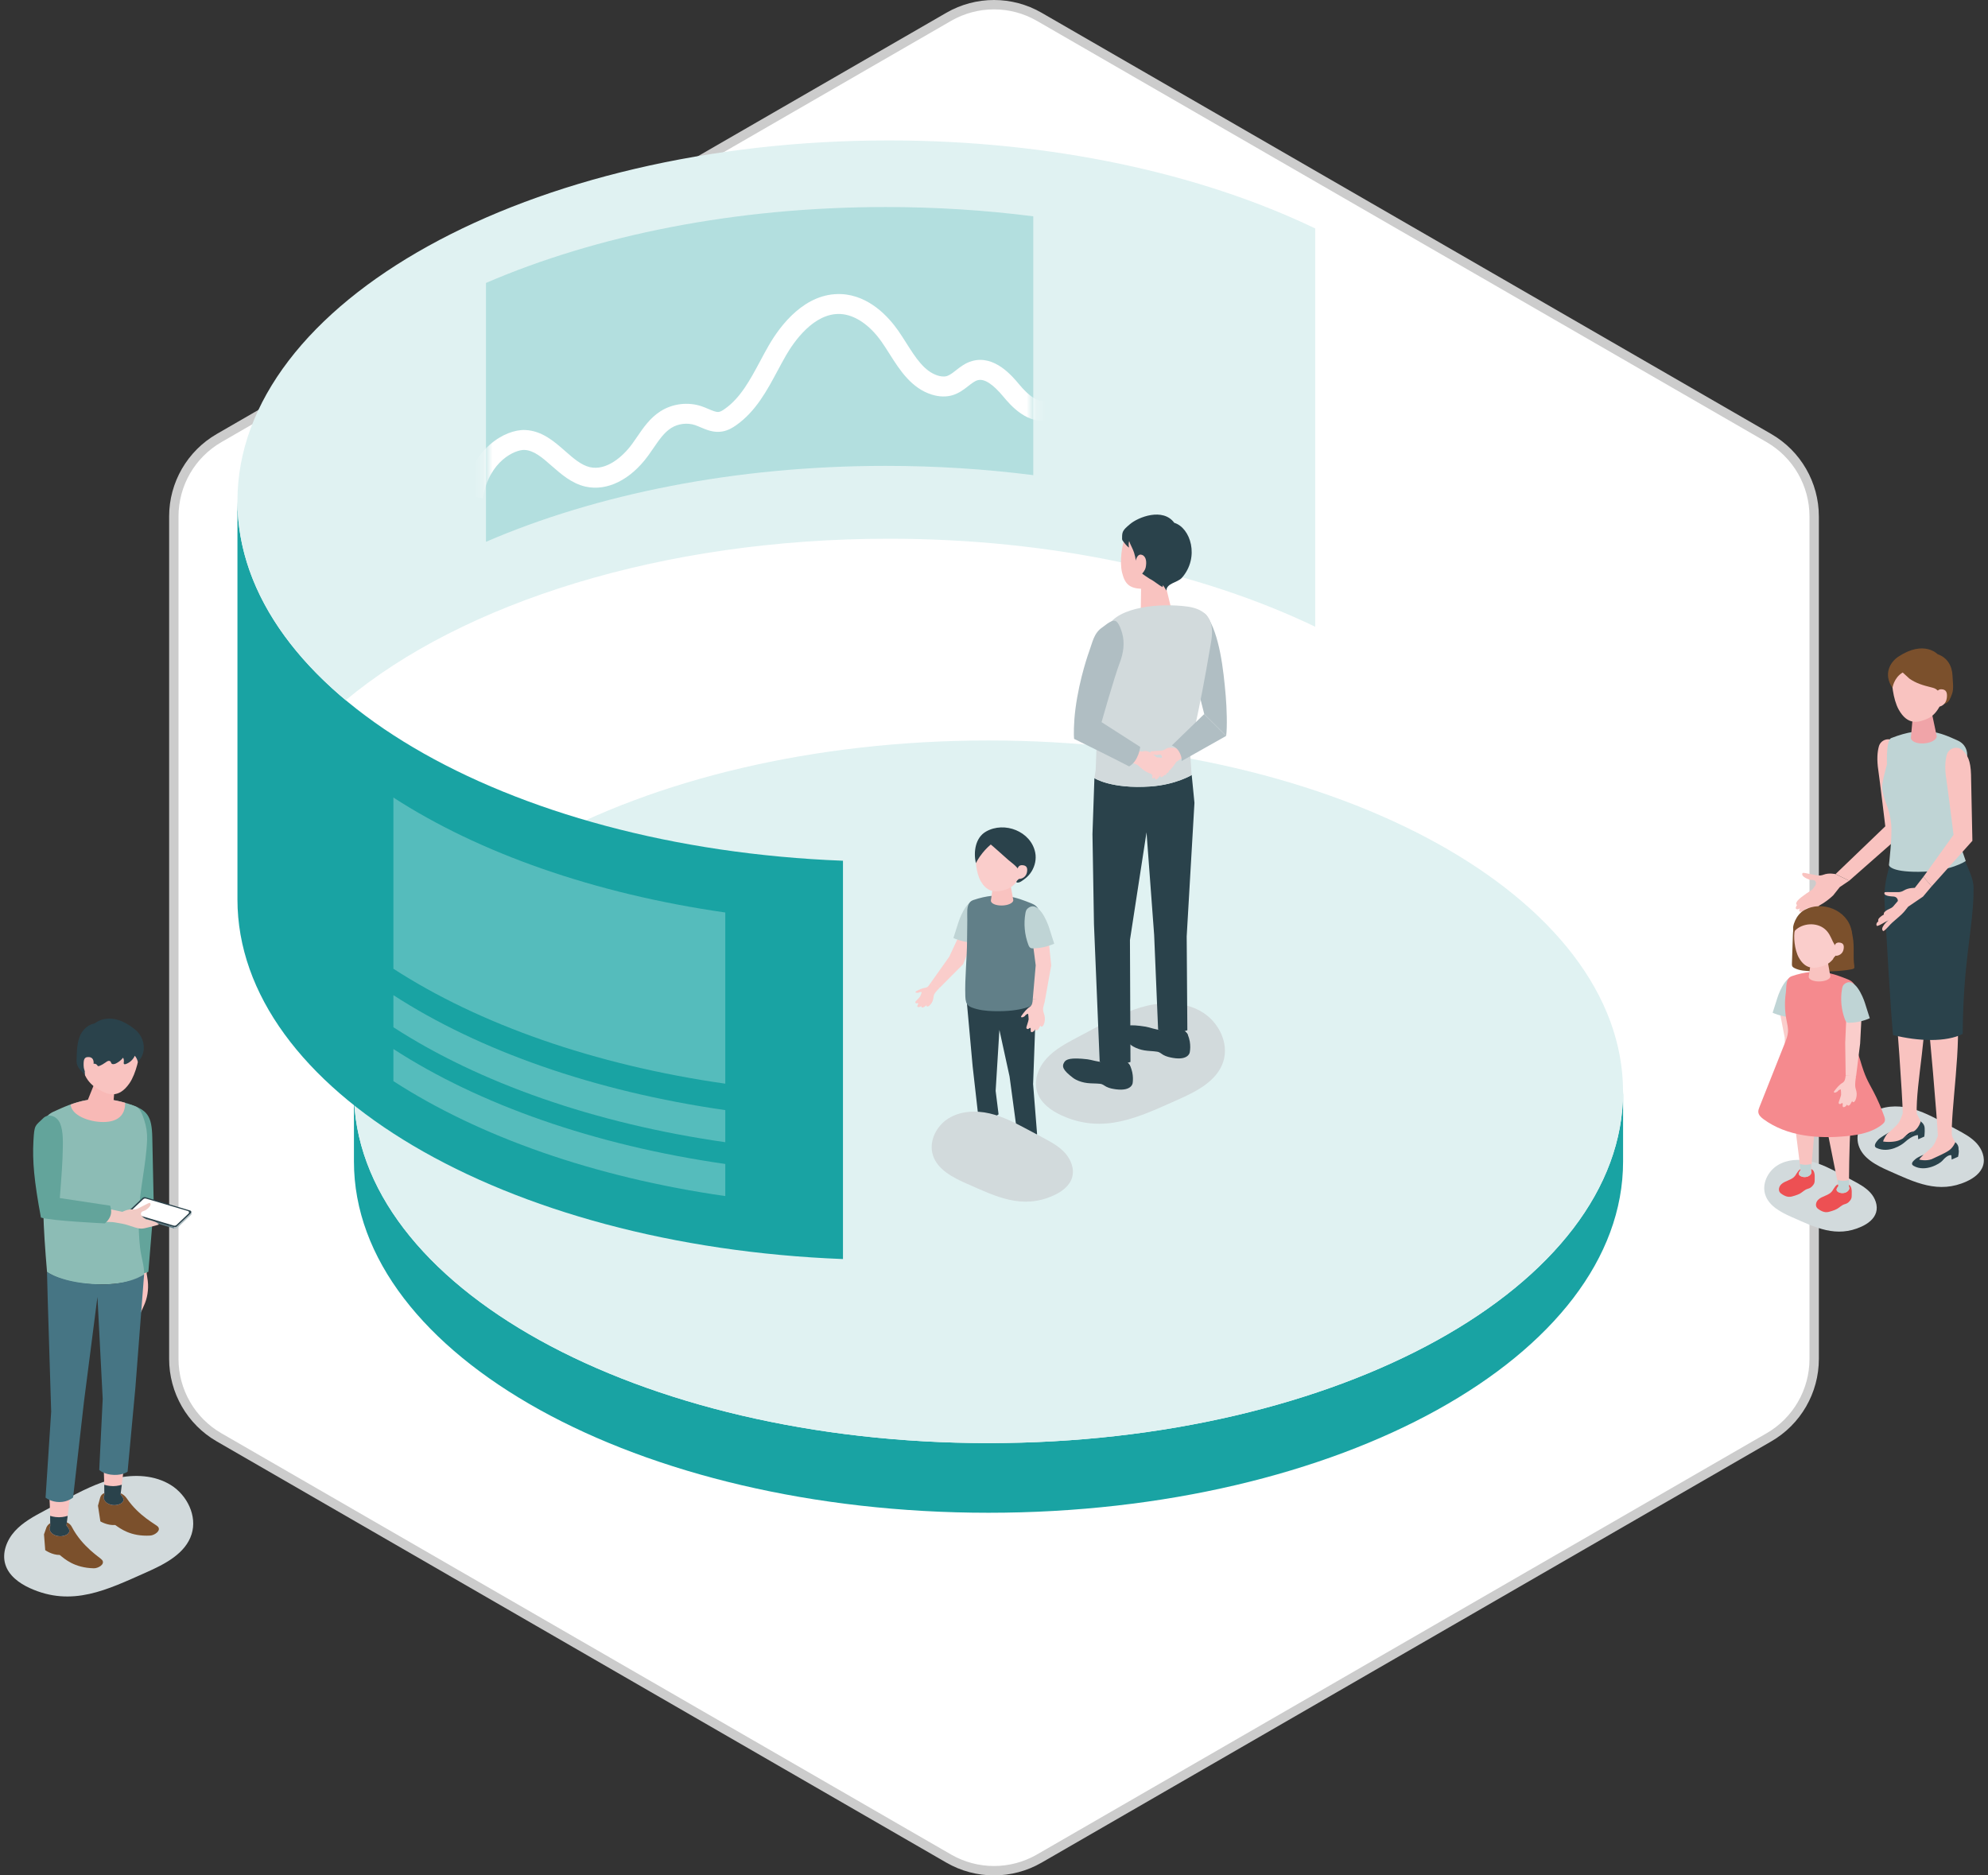 <svg width="212" height="200" viewBox="0 0 212 200" fill="none" xmlns="http://www.w3.org/2000/svg">
<rect x="0" y="0" width="212" height="200" fill="#333333" stroke="none"/>
<g style="mix-blend-mode:plus-darker">
<path d="M110.828 198.206C107.84 199.931 104.159 199.931 101.171 198.206L23.365 153.285C20.377 151.56 18.536 148.372 18.536 144.921L18.536 55.079C18.536 51.628 20.377 48.44 23.365 46.715L101.171 1.794C104.159 0.069 107.84 0.069 110.828 1.794L188.635 46.715C191.622 48.44 193.463 51.628 193.463 55.079V144.921C193.463 148.372 191.622 151.56 188.634 153.285L110.828 198.206Z" fill="white"/>
<path d="M110.828 198.206C107.84 199.931 104.159 199.931 101.171 198.206L23.365 153.285C20.377 151.56 18.536 148.372 18.536 144.921L18.536 55.079C18.536 51.628 20.377 48.44 23.365 46.715L101.171 1.794C104.159 0.069 107.84 0.069 110.828 1.794L188.635 46.715C191.622 48.44 193.463 51.628 193.463 55.079V144.921C193.463 148.372 191.622 151.56 188.634 153.285L110.828 198.206Z" stroke="#CCCCCC"/>
</g>
<g style="mix-blend-mode:multiply">
<path d="M15.559 167.701C17.565 166.813 19.781 165.694 20.435 163.603C21.042 161.664 19.955 159.462 18.236 158.382C16.514 157.302 14.323 157.199 12.341 157.658C10.363 158.116 8.541 159.082 6.748 160.037C6.08 160.392 5.409 160.751 4.741 161.106C3.609 161.71 2.451 162.335 1.584 163.286C0.721 164.238 0.192 165.598 0.565 166.827C0.927 168.027 2.042 168.844 3.182 169.363C7.685 171.419 11.446 169.526 15.559 167.701Z" fill="#D2DADC"/>
</g>
<path d="M4.926 162.966L4.692 163.63L4.823 165.317C4.823 165.317 5.548 165.836 6.371 165.828C6.886 166.244 7.916 167.203 10.004 167.249C10.456 167.26 11.233 166.833 10.896 166.372C10.7 166.105 8.786 165.001 7.646 162.81C7.483 162.497 7.156 162.302 6.805 162.291C6.421 162.281 6.066 162.291 5.782 162.313C5.391 162.337 5.054 162.593 4.922 162.962L4.926 162.966Z" fill="#7B502C"/>
<path d="M5.242 159.291C5.356 160.668 5.356 162.689 5.356 162.689C5.356 162.689 5.512 162.902 6.204 162.92C6.911 162.938 7.085 162.707 7.085 162.707L7.664 158.016C7.664 158.016 5.888 158.925 5.242 159.291Z" fill="#F9C3C0"/>
<path d="M5.356 162.687C5.356 162.747 5.356 162.786 5.324 162.854C5.192 163.148 5.444 163.475 5.675 163.628C6.091 163.898 6.691 163.908 7.114 163.663C7.167 163.635 7.217 163.603 7.259 163.56C7.579 163.241 7.277 162.932 7.085 162.676C7.067 162.655 7.039 162.623 7.014 162.612C6.982 162.598 6.947 162.598 6.915 162.602C6.492 162.634 6.07 162.666 5.647 162.687C5.487 162.697 5.359 162.63 5.359 162.687H5.356Z" fill="#F9C3C0"/>
<path d="M10.686 159.701L10.448 160.575L10.704 162.247C10.704 162.247 11.464 162.705 12.288 162.634C12.831 163.007 13.929 163.881 16.017 163.76C16.468 163.735 17.214 163.245 16.844 162.812C16.642 162.574 14.817 161.7 13.524 159.8C13.197 159.317 12.629 159.051 12.05 159.104C11.734 159.133 11.454 159.172 11.237 159.207C10.974 159.25 10.761 159.442 10.69 159.701H10.686Z" fill="#7B502C"/>
<path d="M11.013 155.972C11.127 157.35 11.127 159.371 11.127 159.371C11.127 159.371 11.283 159.584 11.975 159.602C12.682 159.619 12.856 159.389 12.856 159.389L13.435 154.697C13.435 154.697 11.659 155.606 11.013 155.972Z" fill="#F9C3C0"/>
<path d="M15.644 135.846C15.644 135.846 15.732 136.368 15.757 136.588C15.786 136.83 15.796 137.075 15.789 137.316C15.775 137.76 15.708 138.201 15.58 138.627C15.573 138.652 15.566 138.677 15.555 138.705C15.441 139.074 15.26 139.419 15.107 139.77C15.068 139.859 15.043 140.012 14.916 140.04C14.909 140.04 14.795 140.044 14.802 140.03C14.802 140.033 14.706 140.236 14.582 140.239C14.482 140.239 14.397 140.186 14.386 140.019C14.386 140.019 14.326 140.154 14.209 140.165C14.092 140.175 14.049 140.069 14.035 140.015C14.021 139.959 13.999 139.561 13.999 139.561C13.999 139.561 13.978 139.706 13.889 139.724C13.406 139.817 13.708 138.616 13.776 138.442C13.818 138.332 13.872 138.222 13.893 138.105C13.921 137.941 13.879 137.771 13.85 137.608C13.79 137.238 13.804 136.862 13.893 136.5C13.975 136.159 14.234 135.942 14.284 135.598L14.397 134.248L15.811 134.369L15.64 135.843L15.644 135.846Z" fill="#F9C3C0"/>
<path d="M16.397 128.631C16.397 128.631 16.297 124.127 16.241 121.318C16.195 118.967 15.687 118.403 13.904 117.781C12.359 119.628 13.503 128.886 13.503 128.886L13.751 136.305L15.822 135.634L16.397 128.634V128.631Z" fill="#63A49B"/>
<path d="M5.015 135.645C5.015 135.645 4.752 132.616 4.667 130.613C4.496 126.7 4.571 120.705 4.571 120.705C4.429 119.849 4.77 118.979 5.704 118.556C7.849 117.583 10.36 116.379 14.415 117.97C14.969 118.187 15.179 118.858 15.37 119.423C15.601 120.098 15.711 120.826 15.687 121.54C15.587 124.228 14.877 126.867 14.802 129.58C14.77 130.759 14.806 131.945 14.944 133.117C15.051 134.037 15.388 134.988 15.374 135.912C14.042 136.871 12.11 136.981 10.537 136.974C6.602 136.952 5.018 135.645 5.018 135.645H5.015Z" fill="#8CBCB5"/>
<path d="M5.459 150.587L5.086 138.462L5.011 135.643C5.011 135.643 6.617 136.839 10.534 136.971C13.758 137.077 15.367 135.902 15.367 135.902L14.437 148.001L13.606 156.947C13.606 156.947 13.14 157.313 12.181 157.291C11.095 157.267 10.583 156.759 10.583 156.759L10.953 149.187L10.392 138.306L8.95 149.521L7.796 159.696C7.796 159.696 7.242 160.186 6.343 160.186C5.434 160.186 4.859 159.713 4.859 159.713L5.455 150.587H5.459Z" fill="#467584"/>
<path d="M11.127 159.368C11.127 159.429 11.127 159.468 11.095 159.535C10.963 159.83 11.216 160.157 11.446 160.31C11.862 160.579 12.462 160.59 12.885 160.345C12.938 160.317 12.988 160.285 13.03 160.242C13.35 159.922 13.048 159.613 12.856 159.358C12.838 159.336 12.81 159.305 12.785 159.294C12.753 159.28 12.718 159.28 12.686 159.283C12.263 159.315 11.841 159.347 11.418 159.368C11.258 159.379 11.13 159.312 11.13 159.368H11.127Z" fill="#F9C3C0"/>
<path d="M11.094 159.537C11.126 159.469 11.126 159.43 11.126 159.37C11.126 159.37 11.126 158.94 11.116 158.34C11.116 158.34 11.549 158.489 12.068 158.489C12.54 158.489 12.987 158.34 12.987 158.34L12.859 159.363C13.051 159.618 13.346 159.924 13.03 160.24C12.987 160.282 12.938 160.314 12.884 160.343C12.462 160.584 11.858 160.574 11.446 160.307C11.212 160.155 10.96 159.828 11.094 159.533V159.537Z" fill="#2A424B"/>
<path d="M5.324 162.855C5.356 162.788 5.356 162.748 5.356 162.688C5.356 162.688 5.356 162.258 5.345 161.658C5.345 161.658 5.778 161.807 6.297 161.807C6.769 161.807 7.217 161.658 7.217 161.658L7.089 162.681C7.281 162.937 7.575 163.242 7.259 163.558C7.217 163.601 7.167 163.633 7.114 163.661C6.691 163.903 6.087 163.892 5.676 163.626C5.441 163.473 5.189 163.146 5.324 162.851V162.855Z" fill="#2A424B"/>
<path d="M18.542 130.863L13.79 129.45C13.659 129.411 13.62 129.244 13.72 129.151L15.186 127.766C15.278 127.678 15.41 127.649 15.531 127.685L20.282 129.098C20.414 129.137 20.453 129.304 20.353 129.397L18.887 130.782C18.794 130.87 18.663 130.899 18.542 130.863Z" fill="#2A424B"/>
<path d="M18.887 130.782L20.353 129.396L20.389 129.546L18.922 130.931L18.887 130.782Z" fill="#B0BEC3"/>
<path d="M18.542 130.865L13.79 129.451L13.83 129.6L18.578 131.014L18.542 130.865Z" fill="#617F88"/>
<path d="M20.389 129.548C20.439 129.502 20.453 129.434 20.439 129.378L20.403 129.229C20.417 129.285 20.403 129.353 20.353 129.399L20.389 129.548Z" fill="#B0BEC3"/>
<path d="M13.829 129.599C13.765 129.582 13.723 129.528 13.709 129.471L13.673 129.322C13.687 129.379 13.73 129.432 13.794 129.45L13.829 129.599Z" fill="#617F88"/>
<path d="M18.578 131.018L18.542 130.869C18.663 130.904 18.794 130.872 18.887 130.787L18.922 130.936C18.83 131.025 18.698 131.053 18.578 131.018Z" fill="#B0BEC3"/>
<path d="M18.524 130.701L14.046 129.376C13.932 129.341 13.897 129.195 13.982 129.113L15.268 127.895C15.349 127.817 15.463 127.792 15.569 127.824L20.048 129.149C20.161 129.184 20.197 129.33 20.112 129.412L18.826 130.63C18.744 130.708 18.631 130.733 18.524 130.701Z" fill="white"/>
<path d="M10.182 130.277C10.63 130.362 11.752 130.269 12.203 130.355C12.462 130.404 12.721 130.451 12.977 130.49C13.46 130.568 13.943 130.767 14.415 130.905C14.614 130.962 14.817 131.019 15.026 131.026C15.271 131.033 15.509 130.969 15.747 130.909C16.141 130.806 16.557 130.728 16.94 130.589C16.748 130.259 15.886 130.12 15.555 130.024C15.342 129.882 15.133 129.751 15.051 129.57C15.001 129.46 15.037 129.318 15.126 129.236C15.179 129.186 15.434 129.112 15.498 129.073C15.669 128.973 16.212 128.565 16.01 128.313C15.999 128.298 15.985 128.288 15.967 128.281C15.95 128.277 15.928 128.281 15.907 128.288C15.783 128.33 15.658 128.401 15.541 128.462C15.293 128.593 15.04 128.714 14.788 128.842C14.781 128.842 14.777 128.849 14.77 128.852C14.575 128.959 14.351 128.995 14.131 128.977C13.598 128.931 13.052 129.236 13.052 129.236L10.665 128.721L10.182 130.277Z" fill="#F1CAC4"/>
<path d="M4.599 119.261C3.743 120.103 3.662 119.894 3.566 121.662C3.449 123.828 3.633 125.913 4.365 129.844C5.469 130.2 11.176 130.469 11.176 130.469C11.176 130.469 11.617 130.153 11.791 129.617C11.957 129.106 11.744 128.577 11.744 128.577L6.378 127.767C6.378 127.767 6.623 124.748 6.666 123.523C6.726 121.751 6.762 120.693 6.417 119.826C6.108 119.045 5.192 118.675 4.599 119.258V119.261Z" fill="#63A49B"/>
<path d="M11.013 119.658C9.465 119.658 7.622 118.941 7.529 117.79C9.085 117.226 10.921 116.895 13.346 117.606C13.346 117.623 13.346 117.641 13.346 117.655C13.346 118.87 12.618 119.658 11.01 119.658H11.013Z" fill="#F8B9B6"/>
<path d="M11.272 115.128C10.583 114.968 10.125 115.27 10.047 115.607L9.173 117.781C9.117 118.179 9.706 118.647 10.491 118.832C11.276 119.013 11.961 118.839 12.022 118.441L12.228 116.005C12.277 115.657 11.961 115.288 11.272 115.128Z" fill="#F8B9B6"/>
<path d="M12.277 109.473C10.25 109.019 9.337 110.411 8.911 112.254C8.353 114.658 9.763 115.763 10.52 116.189C11.443 116.708 12.611 117.247 13.805 115.528C14.511 114.506 14.951 112.545 14.877 111.729C14.813 111.018 14.309 109.928 12.277 109.473Z" fill="#F9C3C0"/>
<path d="M14.376 112.589C14.195 112.998 13.839 113.328 13.417 113.477C13.353 113.499 13.278 113.516 13.229 113.47C13.172 113.42 13.193 113.332 13.204 113.257C13.229 113.101 13.204 112.937 13.126 112.799C12.916 113.058 12.653 113.271 12.355 113.417C12.195 113.495 11.961 113.538 11.868 113.385C11.837 113.335 11.829 113.271 11.797 113.222C11.741 113.14 11.623 113.119 11.524 113.147C11.425 113.175 11.347 113.239 11.265 113.3C11.052 113.456 10.821 113.587 10.576 113.683C10.544 113.694 10.512 113.708 10.48 113.701C10.416 113.69 10.388 113.619 10.345 113.57C10.164 113.342 9.766 113.46 9.557 113.58C9.372 113.687 9.226 113.843 9.116 114.028C8.988 114.241 9.059 114.44 9.059 114.671C8.761 114.255 8.307 113.974 8.196 113.438C8.157 113.257 8.164 113.069 8.172 112.884C8.2 112.043 8.211 111.084 8.601 110.317C8.758 110.011 8.974 109.738 9.248 109.528C9.39 109.418 9.542 109.326 9.706 109.251C9.823 109.198 10.082 109.173 10.171 109.095C10.171 109.095 11.805 107.671 14.404 109.791C15.452 110.647 15.707 112.252 14.695 113.261C14.656 113.016 14.539 112.778 14.376 112.589Z" fill="#2A424B"/>
<path d="M9.976 113.472C9.976 113.472 10.1 112.779 9.489 112.73C8.967 112.691 8.904 113.017 8.918 113.625C8.932 114.232 9.216 114.583 9.575 114.647C9.933 114.711 9.976 113.468 9.976 113.468V113.472Z" fill="#F9C3C0"/>
<g style="mix-blend-mode:multiply">
<path d="M201.453 124.876C200.114 124.283 198.634 123.537 198.197 122.138C197.792 120.842 198.516 119.371 199.667 118.65C200.818 117.93 202.281 117.859 203.605 118.167C204.927 118.473 206.145 119.119 207.341 119.758L208.684 120.472C209.44 120.877 210.214 121.293 210.793 121.928C211.372 122.564 211.724 123.473 211.475 124.294C211.234 125.096 210.488 125.639 209.728 125.988C206.72 127.362 204.206 126.094 201.46 124.876H201.453Z" fill="#D2DADC"/>
</g>
<g style="mix-blend-mode:multiply">
<path d="M191.14 129.825C189.947 129.296 188.626 128.632 188.239 127.385C187.877 126.231 188.523 124.921 189.549 124.278C190.572 123.635 191.879 123.575 193.058 123.845C194.237 124.118 195.32 124.693 196.386 125.262C196.783 125.475 197.181 125.688 197.579 125.897C198.254 126.256 198.942 126.629 199.457 127.194C199.972 127.758 200.285 128.571 200.065 129.303C199.848 130.017 199.188 130.503 198.509 130.812C195.828 132.038 193.591 130.908 191.144 129.822L191.14 129.825Z" fill="#D2DADC"/>
</g>
<path d="M200.363 79.601C200.558 78.877 201.457 78.596 202.021 79.09C202.579 79.576 202.913 80.23 202.945 81.7L203.055 88.771L197.199 93.924L195.743 93.217L201.048 88.121C201.048 88.121 200.434 83.021 200.303 82.147C200.129 81 200.203 80.177 200.363 79.598V79.601Z" fill="#F9C3C0"/>
<path d="M195.746 93.219C195.746 93.219 195.05 93.056 194.478 93.276C194.241 93.368 193.985 93.397 193.736 93.343C193.729 93.343 193.722 93.343 193.711 93.34C193.395 93.279 193.079 93.226 192.767 93.159C192.618 93.127 192.461 93.091 192.309 93.084C192.287 93.084 192.262 93.084 192.241 93.095C192.223 93.105 192.213 93.123 192.206 93.141C192.064 93.482 192.788 93.759 193.008 93.816C193.09 93.837 193.392 93.84 193.47 93.876C193.594 93.936 193.676 94.085 193.658 94.22C193.626 94.441 193.434 94.654 193.246 94.877C193.246 94.877 192.028 95.652 191.719 96.021C191.378 96.433 191.641 96.5 191.641 96.5C191.641 96.5 191.435 96.792 191.52 96.905C191.588 96.994 191.726 97.019 191.95 96.866C191.95 96.866 191.815 97.054 191.882 97.172C191.95 97.285 192.124 97.225 192.206 97.179C192.291 97.136 192.838 96.76 192.838 96.76C192.838 96.76 192.657 96.927 192.699 97.026C192.756 97.161 192.973 97.097 193.15 97.012C193.271 96.955 193.626 96.763 194.106 96.515C194.546 96.284 195.132 95.836 195.491 95.488L196.194 94.6L197.202 93.922" fill="#F9C3C0"/>
<path d="M204.276 120.504C204.663 120.145 204.827 119.602 204.827 119.602C204.827 119.602 204.578 119.485 204.241 119.701C203.381 120.358 202.884 120.529 202.636 120.561C201.563 120.699 201.283 120.859 201.283 120.859C201.283 120.859 200.814 121.527 200.828 121.743C201.066 121.782 202.06 121.857 202.65 121.555C203.055 121.385 203.893 120.863 204.28 120.508L204.276 120.504Z" fill="#112C36"/>
<path d="M204.369 95.119C204.369 95.119 205.317 106.593 205.505 107.811C205.694 109.029 206.606 119.57 206.66 121.281C207.142 121.505 207.732 121.569 208.155 121.306C207.963 118.703 209.27 110.982 208.623 107.563C208.805 104.668 210.079 94.806 210.079 94.806L208.023 93.648L204.362 95.119H204.369Z" fill="#F9C3C0"/>
<path d="M201.354 94.283C201.354 94.283 201.904 105.364 202.06 106.457C202.217 107.551 202.902 117.2 202.909 118.734C203.282 119.04 203.982 119.129 204.401 118.809C204.277 115.559 205.711 109.409 205.157 106.326C205.25 105.413 205.768 100.647 205.708 98.85C205.708 96.759 204.369 95.111 204.369 95.111L202.803 93.641L201.354 94.276V94.283Z" fill="#F9C3C0"/>
<path d="M201.726 91.441C202.987 91.64 205.636 92.134 209.159 90.738C209.557 92.169 210.466 93.366 210.463 94.762C210.459 98.995 209.362 102.152 209.301 110.263C207.54 111.158 204.56 111.055 201.876 110.381C201.602 107.66 201.254 101.048 200.981 96.516C200.849 94.343 201.233 93.377 201.726 91.441Z" fill="#2A424B"/>
<path d="M204.305 118.529L204.372 118.703C204.507 119.041 204.777 119.325 204.806 119.691C204.841 120.131 204.66 120.412 204.319 120.593C204.319 120.593 203.776 120.713 203.634 120.795C203.349 120.958 202.682 121.654 202.682 121.654C202.366 121.988 201.723 122.208 201.276 122.155C200.86 122.105 200.803 122.066 200.604 121.793C200.356 121.448 200.963 121.1 201.258 120.909C201.542 120.72 202.341 119.911 202.341 119.911C202.508 119.708 202.639 119.47 202.732 119.211L202.938 118.661L204.305 118.529Z" fill="#F9C3C0"/>
<path d="M208.123 121.049L208.19 121.219C208.325 121.55 208.602 121.834 208.623 122.189C208.652 122.619 208.538 123.002 208.151 123.101C207.981 123.144 207.618 123.091 207.455 123.151C207.118 123.276 206.354 124.075 206.354 124.075C206.013 124.394 205.445 124.6 204.976 124.54C204.539 124.483 204.362 124.444 204.159 124.174C203.907 123.837 204.554 123.503 204.866 123.318C205.172 123.137 205.999 122.359 205.999 122.359C206.177 122.164 206.322 121.937 206.425 121.685L206.652 121.152L208.119 121.049H208.123Z" fill="#F9C3C0"/>
<path d="M209.628 91.823L208.808 89.451L209.756 80.839C209.88 80.096 209.582 79.34 208.772 78.974C206.911 78.133 205.185 77.334 201.67 78.715C201.187 78.903 201.201 80.91 201.222 81.531C201.222 81.531 200.658 83.477 200.711 84.014C200.867 85.534 201.46 85.846 201.673 87.87C201.808 89.152 201.435 92.249 201.435 92.249C201.435 92.249 201.478 92.991 204.614 92.974C208.03 92.956 209.625 91.823 209.625 91.823H209.628Z" fill="#BFD4D5"/>
<path d="M201.279 120.857C201.279 120.857 200.811 121.525 200.825 121.741C201.063 121.78 202.057 121.855 202.647 121.553C203.051 121.383 203.89 120.861 204.277 120.506C204.664 120.147 204.827 119.604 204.827 119.604C204.827 119.604 205.253 119.849 205.246 120.353C205.271 120.751 205.207 121.212 205.207 121.212L204.554 121.5L204.529 121.052C204.529 121.052 203.993 121.017 203.101 121.827C202.817 122.082 201.457 123.027 200.129 122.427C199.699 122.235 200.093 121.759 200.299 121.535C200.505 121.312 201.286 120.861 201.286 120.861L201.279 120.857Z" fill="#2A424B"/>
<path d="M205.115 123.153C205.115 123.153 204.706 123.544 204.664 123.664C204.894 123.725 205.637 123.845 206.201 123.522C206.592 123.334 207.48 122.961 207.895 122.645C208.307 122.329 208.517 121.811 208.517 121.811C208.517 121.811 208.911 122.091 208.858 122.581C208.946 122.801 208.808 123.362 208.808 123.362L208.126 123.661L208.091 123.203C208.091 123.203 207.76 123.046 207.121 123.799C206.876 124.087 205.321 125.046 204.074 124.336C203.673 124.108 204.042 123.806 204.266 123.608C204.49 123.409 205.115 123.149 205.115 123.149V123.153Z" fill="#2A424B"/>
<path d="M205.015 75.71C205.683 75.674 206.059 76.029 206.077 76.356L206.535 78.519C206.524 78.899 205.899 79.24 205.139 79.282C204.379 79.325 203.769 79.051 203.779 78.671L203.982 76.37C203.989 76.036 204.347 75.745 205.015 75.71Z" fill="#F0A4A8"/>
<path d="M204.554 69.92C206.571 69.682 207.317 71.124 207.547 72.96C207.26 75.173 206.368 76.284 205.591 76.622C204.642 77.034 203.453 77.442 202.466 75.652C201.88 74.587 201.652 72.637 201.805 71.852C201.936 71.167 202.54 70.158 204.557 69.92H204.554Z" fill="#F9C3C0"/>
<path d="M202.906 71.719C202.906 71.719 203.581 72.341 203.623 72.373C204.323 72.87 205.09 73.09 205.91 73.292C206.084 73.335 206.258 73.378 206.415 73.466C206.535 73.537 206.638 73.633 206.731 73.74C207.061 74.113 207.235 74.571 207.288 75.061C207.473 75.068 207.771 74.862 207.871 74.681C207.995 74.454 208.094 74.212 208.176 73.967C208.368 73.406 208.236 72.664 208.215 72.067C208.18 71.023 207.654 70.114 206.631 69.769C206.631 69.769 205.186 68.221 202.451 70.022C201.549 70.615 200.814 71.907 201.816 73.364C201.816 73.364 201.944 72.287 202.902 71.719H202.906Z" fill="#7B502C"/>
<path d="M206.486 74.179C206.486 74.179 206.436 73.494 207.032 73.508C207.544 73.522 207.682 73.856 207.608 74.442C207.533 75.028 207.111 75.333 206.755 75.362C206.4 75.39 206.486 74.176 206.486 74.176V74.179Z" fill="#F9C3C0"/>
<path d="M207.6 80.509C207.792 79.785 208.691 79.501 209.255 79.991C209.813 80.474 210.15 81.127 210.189 82.597L210.335 89.668L205.992 94.523L205.107 93.51L208.325 89.029C208.325 89.029 207.689 83.933 207.551 83.059C207.37 81.915 207.444 81.088 207.597 80.509H207.6Z" fill="#F9C3C0"/>
<path d="M202.196 96.686C201.993 96.916 201.986 96.938 201.784 97.165C201.602 97.367 201.492 97.549 201.265 97.694C201.07 97.818 200.853 97.893 200.651 98.003C200.516 98.078 200.391 98.166 200.278 98.273C200.21 98.337 200.143 98.408 200.114 98.493C200.086 98.578 200.093 98.689 200.164 98.752C200.487 98.696 201.009 98.312 201.311 98.191C202.029 97.907 202.011 97.936 202.366 97.708" fill="#F9C3C0"/>
<path d="M202.387 96.244C202.185 96.475 202.178 96.496 201.975 96.724C201.794 96.926 201.684 97.107 201.457 97.253C201.262 97.377 201.045 97.452 200.842 97.562C200.707 97.636 200.583 97.725 200.47 97.832C200.402 97.895 200.335 97.966 200.306 98.052C200.274 98.141 200.285 98.247 200.356 98.311C200.679 98.254 201.201 97.871 201.503 97.75C202.22 97.466 202.203 97.494 202.558 97.267" fill="#F9C3C0"/>
<path d="M202.395 96.08C202.249 96.247 202.245 96.261 202.096 96.425C201.968 96.57 201.887 96.702 201.723 96.805C201.585 96.893 201.425 96.947 201.279 97.028C201.184 97.082 201.091 97.145 201.013 97.22C200.963 97.266 200.917 97.316 200.896 97.38C200.875 97.444 200.882 97.522 200.931 97.564C201.162 97.522 201.539 97.249 201.759 97.16C202.274 96.954 202.263 96.975 202.519 96.812" fill="#F9C3C0"/>
<path d="M204.191 94.69C204.191 94.69 203.527 94.658 203.044 94.956C202.842 95.081 202.615 95.152 202.38 95.141C202.373 95.141 202.366 95.141 202.359 95.141C202.061 95.141 201.762 95.141 201.467 95.138C201.329 95.134 201.176 95.127 201.038 95.145C201.016 95.145 200.995 95.152 200.977 95.166C200.963 95.177 200.956 95.198 200.952 95.216C200.881 95.549 201.609 95.588 201.819 95.603C201.897 95.606 201.975 95.61 202.05 95.631C202.171 95.663 202.281 95.752 202.338 95.862C202.476 96.125 202.295 96.384 202.188 96.626C202.014 97.023 202.082 96.917 201.73 97.684C201.695 97.758 201.656 97.833 201.606 97.897C201.453 98.089 201.254 98.234 201.087 98.412C200.977 98.529 200.885 98.657 200.807 98.792C200.761 98.877 200.718 98.966 200.715 99.062C200.711 99.158 200.757 99.261 200.846 99.3C201.144 99.14 201.538 98.6 201.798 98.383C202.05 98.174 202.291 97.95 202.54 97.737C202.7 97.602 202.948 97.364 203.083 97.201C203.218 97.037 203.35 96.867 203.481 96.7L205.072 95.617L205.995 94.516L205.111 93.504L204.191 94.686V94.69Z" fill="#F9C3C0"/>
<path d="M189.705 107.484L190.323 110.659L190.366 114.018L191.41 113.816L191.936 110.445L191.044 107.047L189.705 107.484Z" fill="#FACDCB"/>
<path d="M190.224 114.687C189.971 114.918 189.815 115.231 189.666 115.54C189.648 115.575 189.634 115.618 189.659 115.646C189.726 115.721 189.911 115.571 189.947 115.518C189.971 115.479 189.989 115.437 190.018 115.401C190.06 115.348 190.121 115.312 190.181 115.277C190.213 115.259 190.316 115.685 190.316 115.721C190.319 115.827 190.305 115.937 190.291 116.044C190.277 116.15 190.263 116.253 190.248 116.36C190.241 116.413 190.238 116.477 190.273 116.516C190.309 116.555 190.376 116.555 190.422 116.534C190.465 116.513 190.525 116.406 190.575 116.42C190.628 116.438 190.628 116.577 190.635 116.623C190.643 116.665 190.657 116.715 190.692 116.736C190.742 116.765 190.806 116.736 190.849 116.697C190.92 116.633 190.973 116.548 190.998 116.452C191.005 116.534 191.115 116.559 191.172 116.516C191.3 116.427 191.317 116.204 191.374 116.072C191.388 116.097 191.406 116.122 191.427 116.14C191.53 116.211 191.612 116.026 191.63 115.955C191.694 115.696 191.669 115.415 191.559 115.17C191.495 115.028 191.406 114.897 191.367 114.748C191.3 114.481 191.385 114.112 191.403 113.81C191.09 113.792 190.682 113.945 190.358 114.012C190.383 114.272 190.408 114.51 190.216 114.687H190.224Z" fill="#FACDCB"/>
<path d="M197.742 103.044C197.752 103.101 197.76 103.161 197.742 103.215C197.703 103.311 197.586 103.342 197.483 103.364C196.09 103.641 194.652 103.605 193.232 103.57C192.585 103.552 191.914 103.531 191.346 103.232C191.264 103.19 191.183 103.136 191.136 103.058C191.087 102.97 191.087 102.863 191.09 102.764C191.126 101.755 191.158 100.746 191.193 99.738C191.207 99.365 191.222 98.981 191.385 98.644C191.552 98.296 191.868 98.026 192.205 97.827C193.239 97.216 194.595 97.156 195.682 97.678C196.556 98.097 197.312 98.058 197.578 99.94C197.774 100.938 197.578 102.018 197.749 103.044H197.742Z" fill="#7B502C"/>
<path d="M193.47 125.048C193.534 125.271 193.523 125.541 193.519 125.769C193.519 125.928 193.519 126.099 193.445 126.241C193.406 126.323 193.349 126.39 193.289 126.461C193.125 126.656 192.983 126.724 192.749 126.791C192.447 126.88 192.227 127.129 191.953 127.285C191.779 127.385 191.588 127.448 191.399 127.509C191.183 127.58 190.959 127.651 190.728 127.633C190.497 127.615 190.284 127.512 190.089 127.392C189.972 127.321 189.854 127.239 189.78 127.122C189.624 126.87 189.73 126.522 189.94 126.312C190.149 126.102 190.437 125.992 190.71 125.875C190.984 125.758 191.264 125.623 191.438 125.382C191.662 125.065 191.818 124.629 192.28 124.618C192.529 124.611 192.756 124.618 192.941 124.632C193.26 124.654 193.406 124.828 193.47 125.055V125.048Z" fill="#ED5053"/>
<path d="M193.633 119.332C193.519 120.22 193.136 124.787 193.136 124.787C193.136 124.787 193.036 124.925 192.589 124.936C192.134 124.95 192.021 124.797 192.021 124.797L191.225 118.508C191.225 118.508 192.99 119.094 193.633 119.328V119.332Z" fill="#F9C3C0"/>
<path d="M193.136 124.788C193.136 124.827 193.136 124.851 193.157 124.894C193.243 125.082 193.079 125.295 192.93 125.391C192.664 125.565 192.277 125.572 192.003 125.416C191.971 125.398 191.936 125.377 191.911 125.349C191.705 125.143 191.9 124.944 192.024 124.777C192.035 124.763 192.053 124.745 192.071 124.734C192.092 124.724 192.113 124.727 192.134 124.727C192.408 124.748 192.678 124.766 192.951 124.784C193.054 124.791 193.136 124.748 193.136 124.784V124.788Z" fill="#F9C3C0"/>
<path d="M193.157 124.896C193.136 124.849 193.136 124.825 193.136 124.789C193.136 124.789 193.136 124.512 193.143 124.125C193.143 124.125 192.863 124.221 192.529 124.221C192.227 124.221 191.936 124.125 191.936 124.125L192.017 124.786C191.893 124.952 191.705 125.148 191.907 125.35C191.936 125.379 191.968 125.396 192 125.418C192.273 125.574 192.66 125.567 192.927 125.393C193.076 125.293 193.239 125.084 193.154 124.896H193.157Z" fill="#BFD4D5"/>
<path d="M197.419 126.684C197.483 126.908 197.472 127.178 197.468 127.405C197.468 127.565 197.468 127.732 197.394 127.878C197.355 127.959 197.298 128.027 197.238 128.098C197.074 128.293 196.932 128.361 196.698 128.428C196.396 128.517 196.176 128.766 195.902 128.922C195.728 129.021 195.537 129.085 195.348 129.146C195.132 129.217 194.908 129.288 194.677 129.27C194.446 129.252 194.233 129.149 194.038 129.028C193.921 128.957 193.803 128.876 193.729 128.758C193.573 128.506 193.679 128.158 193.889 127.949C194.098 127.739 194.386 127.629 194.659 127.512C194.933 127.395 195.213 127.26 195.387 127.018C195.611 126.702 195.767 126.265 196.229 126.255C196.478 126.248 196.705 126.255 196.89 126.269C197.209 126.29 197.355 126.464 197.419 126.692V126.684Z" fill="#ED5053"/>
<path d="M197.33 120.603C197.206 121.491 197.167 126.495 197.167 126.495C197.167 126.495 197.067 126.633 196.62 126.644C196.165 126.658 196.051 126.506 196.051 126.506L194.702 119.779C194.702 119.779 196.627 120.365 197.33 120.6V120.603Z" fill="#F9C3C0"/>
<path d="M197.167 126.496C197.167 126.536 197.167 126.56 197.188 126.603C197.273 126.791 197.11 127.004 196.961 127.1C196.694 127.274 196.307 127.281 196.034 127.125C196.002 127.107 195.966 127.086 195.942 127.058C195.736 126.852 195.931 126.653 196.055 126.486C196.066 126.472 196.084 126.454 196.101 126.443C196.123 126.433 196.144 126.436 196.165 126.436C196.439 126.457 196.709 126.475 196.982 126.493C197.085 126.5 197.167 126.457 197.167 126.493V126.496Z" fill="#F9C3C0"/>
<path d="M197.188 126.603C197.167 126.556 197.167 126.532 197.167 126.496C197.167 126.496 197.167 126.219 197.174 125.832C197.174 125.832 196.893 125.928 196.559 125.928C196.257 125.928 195.966 125.832 195.966 125.832L196.048 126.493C195.924 126.659 195.735 126.855 195.938 127.057C195.966 127.086 195.998 127.103 196.03 127.125C196.304 127.281 196.691 127.274 196.957 127.1C197.106 127 197.27 126.791 197.184 126.603H197.188Z" fill="#BFD4D5"/>
<path d="M189.553 106.372C189.379 106.915 189.205 107.462 189.034 108.005C189.72 108.307 190.462 108.471 191.208 108.485C191.282 108.485 191.361 108.485 191.432 108.456C191.57 108.4 191.641 108.243 191.694 108.101C192.078 107.078 192.181 105.953 191.993 104.877C191.961 104.703 191.918 104.518 191.787 104.401C190.682 103.417 189.759 105.725 189.553 106.372Z" fill="#BFD4D5"/>
<path d="M198.765 114.293C198.609 113.864 198.477 113.423 198.349 112.983C198.147 112.301 197.76 111.491 197.753 110.778C197.749 110.078 197.859 109.343 197.866 108.633C197.873 107.766 197.65 106.591 197.859 105.745C197.959 105.23 197.721 104.708 197.078 104.453C195.601 103.867 193.871 103.142 191.083 104.101C190.38 104.343 190.526 105.273 190.441 105.863C190.302 106.814 190.32 107.787 190.501 108.732C190.586 109.172 190.703 109.613 190.671 110.06C190.643 110.465 190.49 110.849 190.341 111.225C189.439 113.501 188.534 115.778 187.631 118.051C187.56 118.228 187.489 118.413 187.507 118.601C187.536 118.924 187.805 119.169 188.068 119.361C190.565 121.187 193.878 121.471 196.954 121.158C198.282 121.023 199.66 120.76 200.704 119.926C200.821 119.83 200.942 119.723 200.988 119.578C201.048 119.397 200.988 119.201 200.924 119.024C200.608 118.125 200.224 117.248 199.781 116.403C199.521 115.909 199.241 115.426 199.017 114.918C198.925 114.712 198.843 114.506 198.768 114.293H198.765Z" fill="#F58A8E"/>
<path d="M194.031 101.93C194.592 101.926 194.89 102.21 194.894 102.459L195.195 104.132C195.174 104.423 194.638 104.661 193.999 104.668C193.359 104.675 192.862 104.444 192.883 104.153L193.139 102.402C193.16 102.146 193.466 101.937 194.027 101.933L194.031 101.93Z" fill="#F9C3C0"/>
<path d="M193.878 97.822C195.647 97.712 196.24 98.841 196.371 100.251C196.034 101.934 195.21 102.751 194.517 102.982C193.672 103.263 192.617 103.536 191.829 102.13C191.36 101.295 191.236 99.796 191.403 99.2C191.545 98.681 192.11 97.928 193.882 97.818L193.878 97.822Z" fill="#FACDCB"/>
<path d="M191.417 99.243C192.227 98.427 193.726 98.331 194.61 99.087C195.04 99.453 195.224 99.918 195.451 100.405C195.622 100.767 195.97 101.161 195.917 101.595C195.899 101.726 195.839 101.854 195.746 101.95C195.65 102.046 195.501 102.134 195.508 102.283C195.785 102.422 196.204 102.06 196.41 101.9C196.677 101.697 196.9 101.442 197.074 101.158C197.422 100.589 197.579 99.89 197.447 99.233C197.014 97.049 194.287 95.98 192.383 97.07C191.957 97.315 191.637 97.731 191.435 98.171C191.332 98.391 191.257 98.626 191.218 98.867C191.201 98.984 191.286 99.396 191.229 99.474C191.286 99.393 191.35 99.318 191.417 99.247V99.243Z" fill="#7B502C"/>
<path d="M195.626 101.013C195.626 101.013 195.608 100.487 196.13 100.519C196.574 100.547 196.684 100.807 196.595 101.254C196.506 101.702 196.126 101.918 195.814 101.929C195.505 101.94 195.626 101.013 195.626 101.013Z" fill="#FACDCB"/>
<path d="M196.918 107.875L196.773 111.224L196.822 114.708L197.934 114.758L198.364 111.292L198.566 107.41L196.918 107.875Z" fill="#FACDCB"/>
<path d="M198.875 106.958C199.049 107.501 199.223 108.048 199.393 108.591C198.708 108.893 197.966 109.057 197.22 109.071C197.145 109.071 197.067 109.071 196.996 109.042C196.858 108.986 196.787 108.829 196.733 108.687C196.35 107.664 196.247 106.539 196.435 105.463C196.467 105.289 196.51 105.104 196.641 104.987C197.746 104.003 198.669 106.311 198.875 106.958Z" fill="#BFD4D5"/>
<path d="M196.485 115.477C196.126 115.69 195.863 116.027 195.608 116.358C195.579 116.393 195.551 116.443 195.572 116.485C195.633 116.588 195.888 116.457 195.945 116.404C195.988 116.365 196.016 116.315 196.059 116.279C196.123 116.226 196.204 116.198 196.282 116.173C196.325 116.159 196.343 116.691 196.336 116.738C196.314 116.869 196.272 116.993 196.229 117.117C196.187 117.238 196.144 117.363 196.101 117.483C196.08 117.547 196.059 117.618 196.091 117.679C196.123 117.735 196.201 117.753 196.265 117.735C196.318 117.721 196.421 117.608 196.474 117.64C196.535 117.675 196.499 117.838 196.499 117.895C196.499 117.949 196.499 118.009 196.538 118.048C196.591 118.094 196.673 118.073 196.733 118.037C196.836 117.977 196.922 117.888 196.971 117.782C196.961 117.881 197.085 117.934 197.167 117.899C197.341 117.821 197.415 117.561 197.518 117.419C197.529 117.451 197.543 117.487 197.568 117.512C197.671 117.622 197.817 117.423 197.856 117.341C197.994 117.046 198.033 116.706 197.966 116.386C197.927 116.201 197.852 116.024 197.841 115.835C197.824 115.498 197.87 115.118 197.927 114.759C197.557 114.66 197.22 114.71 196.819 114.71C196.783 115.026 196.755 115.313 196.481 115.48L196.485 115.477Z" fill="#FACDCB"/>
<path d="M37.744 123.861V116.432C37.744 137.125 68.04 153.898 105.414 153.898C142.789 153.898 173.085 137.125 173.085 116.432V123.861C173.085 144.555 142.789 161.328 105.414 161.328C68.04 161.328 37.744 144.555 37.744 123.861Z" fill="#19A3A3"/>
<path d="M105.411 153.9C142.785 153.9 173.082 137.126 173.082 116.433C173.082 95.741 142.785 78.967 105.411 78.967C68.038 78.967 37.74 95.741 37.74 116.433C37.74 137.126 68.038 153.9 105.411 153.9Z" fill="#E0F2F2"/>
<path d="M25.321 53.432V95.909C25.321 116.24 53.814 132.882 89.895 134.271V91.793C53.814 90.404 25.321 73.76 25.321 53.432Z" fill="#19A3A3"/>
<path d="M94.782 14.975C56.42 14.975 25.321 32.191 25.321 53.432C25.321 61.284 29.576 68.585 36.87 74.672C49.31 64.296 70.601 57.452 94.782 57.452C112.173 57.452 128.068 60.993 140.253 66.838V24.361C128.068 18.512 112.173 14.975 94.782 14.975Z" fill="#E0F2F2"/>
<path d="M77.345 115.569C63.352 113.566 51.065 109.212 41.952 103.31V85.053C51.065 90.955 63.349 95.309 77.345 97.312V115.569Z" fill="#55BCBC"/>
<path d="M77.345 121.81C63.352 119.807 51.065 115.453 41.952 109.55V106.127C51.065 112.029 63.349 116.383 77.345 118.386V121.81Z" fill="#55BCBC"/>
<path d="M77.345 127.554C63.352 125.551 51.065 121.197 41.952 115.295V111.871C51.065 117.773 63.349 122.127 77.345 124.13V127.554Z" fill="#55BCBC"/>
<path d="M51.822 57.78C63.591 52.705 78.385 49.683 94.459 49.683C99.868 49.683 105.134 50.027 110.188 50.673V23.069C105.134 22.423 99.868 22.078 94.459 22.078C78.385 22.078 63.591 25.1 51.822 30.175V57.776V57.78Z" fill="#B3DFDF"/>
<mask id="mask0_11694_46550" style="mask-type:luminance" maskUnits="userSpaceOnUse" x="51" y="22" width="60" height="36">
<path d="M51.821 57.778C63.59 52.703 78.385 49.681 94.458 49.681C99.867 49.681 105.134 50.025 110.187 50.672V23.067C105.134 22.421 99.867 22.076 94.458 22.076C78.385 22.076 63.59 25.098 51.821 30.173V57.774V57.778Z" fill="white"/>
</mask>
<g mask="url(#mask0_11694_46550)">
<path d="M51.487 53.133L49.388 52.767C50.234 47.891 53.845 45.757 56.022 45.859C57.801 45.938 59.108 47.085 60.263 48.1C61.147 48.878 61.981 49.61 62.915 49.823C64.613 50.206 66.353 48.793 67.411 47.344C67.589 47.102 67.76 46.85 67.93 46.602C68.615 45.6 69.322 44.563 70.444 43.853C71.737 43.036 73.371 42.841 74.82 43.327C75.075 43.416 75.317 43.516 75.547 43.615C75.977 43.8 76.382 43.974 76.666 43.928C76.865 43.896 77.114 43.736 77.281 43.615C78.968 42.432 79.987 40.522 81.07 38.501C81.365 37.947 81.67 37.375 81.99 36.825C83.211 34.708 85.846 31.2 89.714 31.363C92.715 31.501 94.792 33.849 95.765 35.234C96.074 35.674 96.365 36.136 96.65 36.583C97.633 38.135 98.56 39.599 100.002 40.05C100.261 40.131 100.641 40.206 100.979 40.103C101.28 40.01 101.607 39.758 101.948 39.488C102.42 39.119 102.957 38.7 103.667 38.501C106.05 37.83 107.943 40.106 108.657 40.962C109.793 42.326 110.723 42.912 111.423 42.702L112.037 44.741C109.63 45.465 107.666 43.1 107.019 42.322C105.862 40.93 104.953 40.351 104.246 40.55C103.94 40.636 103.61 40.895 103.259 41.168C102.797 41.527 102.278 41.932 101.593 42.141C100.915 42.347 100.144 42.326 99.363 42.081C97.175 41.395 95.936 39.442 94.846 37.72C94.561 37.272 94.295 36.85 94.014 36.452C92.743 34.637 91.138 33.558 89.611 33.487C86.763 33.352 84.618 36.52 83.829 37.883C83.527 38.405 83.229 38.963 82.941 39.499C81.791 41.651 80.597 43.878 78.499 45.352C78.126 45.614 77.618 45.923 76.989 46.023C76.098 46.165 75.324 45.831 74.699 45.565C74.496 45.48 74.308 45.398 74.13 45.337C73.299 45.057 72.319 45.174 71.577 45.643C70.824 46.119 70.27 46.932 69.681 47.791C69.496 48.061 69.315 48.328 69.123 48.59C67.234 51.179 64.734 52.412 62.436 51.893C60.973 51.563 59.843 50.569 58.846 49.695C57.83 48.8 56.949 48.029 55.919 47.983C54.989 47.948 52.18 49.081 51.48 53.126L51.487 53.133Z" fill="white"/>
</g>
<g style="mix-blend-mode:multiply">
<path d="M125.582 117.289C127.589 116.401 129.805 115.282 130.458 113.19C131.066 111.251 129.979 109.05 128.26 107.97C126.538 106.89 124.347 106.787 122.365 107.246C120.383 107.704 118.565 108.67 116.772 109.625C116.104 109.98 115.433 110.339 114.765 110.694C113.632 111.298 112.474 111.923 111.608 112.874C110.745 113.826 110.216 115.186 110.589 116.415C110.951 117.615 112.066 118.432 113.206 118.951C117.709 121.007 121.47 119.114 125.582 117.289Z" fill="#D2DADC"/>
</g>
<path d="M128.42 76.15L126.069 66.863C125.802 65.986 126.396 65.389 127.294 65.276C128.008 65.183 128.469 65.35 128.661 65.624C130.057 67.62 130.472 71.419 130.71 74.193C130.824 75.496 130.884 77.521 130.76 78.48L128.416 76.15H128.42Z" fill="#B0BEC3"/>
<path d="M126.673 110.382C127.088 111.319 126.868 112.253 126.868 112.253C126.868 112.253 126.73 113.091 125.107 112.825C124.755 112.764 124.382 112.683 124.07 112.509C123.821 112.37 123.7 112.207 123.395 112.157C122.951 112.086 122.496 112.093 122.052 112.019C121.637 111.951 121.221 111.816 120.856 111.61C120.749 111.55 120.643 111.479 120.55 111.401C119.524 110.545 119.371 110.151 119.691 109.685C119.897 109.387 120.366 109.199 122.166 109.487C122.617 109.558 123.2 109.82 123.888 109.856C124.119 109.867 124.354 109.835 124.563 109.739C124.822 109.622 125.195 109.586 125.593 109.664C126.147 109.774 126.577 110.069 126.676 110.378L126.673 110.382Z" fill="#2A424B"/>
<path d="M126.687 110.594C126.762 110.214 126.268 109.798 125.586 109.663C124.904 109.528 124.29 109.727 124.215 110.107C124.141 110.487 124.634 110.903 125.316 111.038C125.998 111.173 126.612 110.974 126.687 110.594Z" fill="#2A424B"/>
<path d="M120.508 113.663C120.962 114.583 120.781 115.528 120.781 115.528C120.781 115.528 120.678 116.373 119.044 116.174C118.689 116.128 118.316 116.064 117.993 115.901C117.738 115.773 117.61 115.613 117.304 115.581C116.857 115.531 116.402 115.556 115.958 115.503C115.539 115.453 115.12 115.336 114.744 115.144C114.634 115.087 114.527 115.024 114.428 114.949C113.366 114.136 113.195 113.752 113.497 113.273C113.689 112.967 114.151 112.758 115.962 112.967C116.413 113.021 117.01 113.255 117.699 113.262C117.929 113.262 118.16 113.219 118.366 113.116C118.618 112.989 118.991 112.935 119.389 112.999C119.947 113.085 120.39 113.362 120.504 113.667L120.508 113.663Z" fill="#2A424B"/>
<path d="M120.533 113.871C120.59 113.487 120.082 113.093 119.393 112.99C118.707 112.887 118.1 113.111 118.043 113.491C117.987 113.874 118.494 114.268 119.183 114.371C119.869 114.474 120.476 114.251 120.533 113.871Z" fill="#2A424B"/>
<path d="M116.707 82.984L116.501 88.958L116.661 98.578L117.269 113.206C117.269 113.206 118.252 114.044 120.554 113.249C120.554 111.803 120.497 100.251 120.497 100.251L122.265 88.762L123.079 99.711L123.501 109.79C123.501 109.79 124.865 110.55 126.619 109.868C126.619 109.406 126.548 99.871 126.548 99.871L127.376 85.619L127.084 82.65C127.084 82.65 125.39 83.687 122.663 83.872C118.497 84.153 116.715 82.984 116.715 82.984H116.707Z" fill="#2A424B"/>
<path d="M119.978 57.301C120.262 56.637 121.108 55.746 123.285 55.923C125.462 56.101 125.92 57.706 125.806 59.606C125.742 60.686 125.295 61.595 124.602 62.163C124.407 62.323 124.332 62.582 124.393 62.827C124.556 63.495 124.847 64.688 124.847 64.688C124.844 65.079 124.123 65.451 123.242 65.523C122.361 65.594 121.651 65.331 121.655 64.94L121.683 62.792C120.497 62.724 119.971 62.337 119.662 61.08C119.364 59.862 119.659 58.058 119.982 57.298L119.978 57.301Z" fill="#F9C3C0"/>
<path d="M121.094 59.804C121.144 59.644 120.991 59.115 120.941 58.951C120.813 58.532 120.554 58.127 120.409 57.701C120.348 57.929 120.345 58.17 120.401 58.401C120.146 58.227 119.954 57.971 119.769 57.723C119.73 57.673 119.691 57.62 119.673 57.559C119.659 57.51 119.659 57.456 119.659 57.407C119.659 57.215 119.659 57.016 119.705 56.831C119.798 56.462 120.217 56.142 120.497 55.901C121.382 55.141 124.017 54.111 125.224 55.755C126.964 56.281 127.959 59.434 126.03 61.626C125.579 62.133 124.397 62.19 124.386 62.982C124.272 62.783 124.148 62.588 124.017 62.4C124.002 62.467 123.992 62.538 123.978 62.606C123.488 62.357 123.097 61.97 122.614 61.732C122.568 61.711 121.776 61.185 121.801 61.16C121.801 61.16 122.102 60.883 122.181 60.493C122.287 59.967 122.248 59.374 121.811 59.186C121.396 59.008 121.211 59.438 121.097 59.8L121.094 59.804Z" fill="#2A424B"/>
<path d="M127.077 82.653C127.077 82.653 125.383 83.69 122.656 83.875C118.49 84.155 116.708 82.987 116.708 82.987L116.846 82.085C116.846 82.085 117.027 76.804 117.141 74.627C117.23 72.958 117.396 68.21 118.139 66.807C119.25 64.704 123.693 64.296 126.594 64.683C129.844 65.116 129.286 67.656 129.084 68.852C127.841 76.257 126.886 79.812 126.886 79.812L127.077 82.653Z" fill="#D2DADC"/>
<path d="M121.296 81.561C121.296 81.561 121.626 81.863 121.768 81.98C121.924 82.108 122.088 82.218 122.255 82.311C122.56 82.481 122.883 82.591 123.214 82.641C123.235 82.641 123.253 82.648 123.274 82.648C123.562 82.687 123.853 82.648 124.14 82.641C124.215 82.641 124.325 82.676 124.382 82.563C124.382 82.559 124.421 82.445 124.41 82.449C124.414 82.449 124.581 82.438 124.62 82.318C124.652 82.222 124.641 82.112 124.531 82.034C124.531 82.034 124.641 82.03 124.684 81.92C124.726 81.81 124.67 81.721 124.634 81.686C124.599 81.65 124.336 81.465 124.336 81.465C124.336 81.465 124.442 81.504 124.481 81.423C124.694 80.982 123.785 80.787 123.643 80.783C123.554 80.783 123.462 80.79 123.377 80.762C123.256 80.723 123.153 80.609 123.05 80.517C122.816 80.308 122.557 80.165 122.283 80.102C122.024 80.041 121.8 80.212 121.548 80.116L120.593 79.672L120.238 81.124L121.296 81.565V81.561Z" fill="#FACDCB"/>
<path d="M126.498 80.544L125.44 81.248C125.252 81.56 124.922 81.986 124.652 82.228C124.361 82.494 124.144 82.693 124.069 82.757C123.959 82.849 123.817 82.934 123.753 82.849C123.704 82.785 123.803 82.636 123.803 82.636C123.803 82.636 123.483 83.002 123.434 83.048C123.384 83.094 123.274 83.172 123.203 83.101C123.132 83.034 123.192 82.874 123.192 82.874C123.061 83.023 122.961 83.034 122.894 82.981C122.812 82.917 122.905 82.671 122.905 82.671C122.905 82.671 122.706 82.671 122.869 82.32C123.018 82 123.736 81.226 123.736 81.226C123.828 81.031 123.924 80.846 123.906 80.686C123.895 80.587 123.807 80.498 123.711 80.477C123.65 80.466 123.434 80.519 123.373 80.519C123.206 80.519 122.645 80.459 122.681 80.193C122.681 80.178 122.688 80.164 122.699 80.154C122.709 80.143 122.727 80.136 122.745 80.132C122.855 80.111 122.972 80.108 123.082 80.1C123.316 80.09 123.551 80.068 123.785 80.054C123.792 80.054 123.796 80.054 123.803 80.054C123.988 80.047 124.165 79.98 124.314 79.87C124.677 79.607 125.383 79.791 125.383 79.791L125.973 79.053L126.498 80.548V80.544Z" fill="#FACDCB"/>
<path d="M130.764 78.478L126.005 81.163C126.005 81.163 126.083 80.712 125.7 80.105C125.419 79.657 124.961 79.501 124.961 79.501L128.417 76.152L130.761 78.482L130.764 78.478Z" fill="#B0BEC3"/>
<path d="M120.412 81.734C120.412 81.734 118.455 80.708 114.538 78.794C114.499 78.417 114.492 77.11 114.683 75.615C115.113 72.266 116.161 69.432 116.161 69.429C116.516 68.47 116.644 67.508 117.574 66.89C117.933 66.652 118.689 65.909 119.101 66.321C119.378 66.598 119.552 67.142 119.662 67.511C119.968 68.559 119.797 69.66 119.417 70.661C118.81 72.259 117.471 77.014 117.471 77.014L121.591 79.653C121.591 79.653 121.442 81.134 120.415 81.734H120.412Z" fill="#B0BEC3"/>
<path d="M98.685 105.338C98.333 105.378 98.01 105.548 97.698 105.711C97.662 105.729 97.623 105.758 97.627 105.797C97.637 105.9 97.882 105.885 97.943 105.864C97.989 105.85 98.028 105.821 98.074 105.807C98.142 105.786 98.216 105.797 98.284 105.804C98.319 105.807 98.149 106.226 98.127 106.258C98.067 106.351 97.989 106.432 97.911 106.514C97.836 106.592 97.758 106.674 97.683 106.752C97.644 106.794 97.602 106.841 97.609 106.897C97.616 106.954 97.669 106.993 97.723 107.004C97.769 107.011 97.886 106.958 97.918 107.004C97.953 107.05 97.868 107.167 97.847 107.21C97.826 107.253 97.808 107.299 97.826 107.341C97.85 107.398 97.921 107.409 97.982 107.402C98.081 107.391 98.177 107.352 98.255 107.288C98.213 107.359 98.287 107.448 98.365 107.448C98.525 107.448 98.678 107.274 98.806 107.199C98.806 107.228 98.802 107.26 98.809 107.288C98.852 107.409 99.033 107.309 99.093 107.256C99.306 107.079 99.456 106.826 99.512 106.557C99.548 106.4 99.552 106.237 99.608 106.088C99.715 105.821 100.01 105.566 100.209 105.324C99.96 105.118 99.523 104.998 99.211 104.855C99.072 105.086 98.948 105.303 98.678 105.331L98.685 105.338Z" fill="#FACDCB"/>
<path d="M102.651 98.978L101.231 102.022L99.217 104.863L100.215 105.332L102.712 102.825L104.04 99.433L102.651 98.978Z" fill="#FACDCB"/>
<path d="M106.515 120.861C106.583 121.092 106.568 121.373 106.568 121.607C106.568 121.774 106.568 121.948 106.49 122.097C106.451 122.182 106.387 122.253 106.331 122.324C106.16 122.527 106.014 122.598 105.769 122.669C105.457 122.761 105.226 123.017 104.946 123.18C104.764 123.283 104.566 123.347 104.37 123.411C104.143 123.482 103.912 123.557 103.674 123.539C103.436 123.521 103.212 123.411 103.01 123.287C102.889 123.212 102.765 123.127 102.69 123.006C102.531 122.744 102.641 122.385 102.857 122.165C103.074 121.944 103.372 121.831 103.656 121.71C103.94 121.589 104.232 121.447 104.409 121.195C104.644 120.865 104.803 120.414 105.283 120.403C105.539 120.396 105.777 120.403 105.968 120.417C106.299 120.439 106.448 120.62 106.519 120.858L106.515 120.861Z" fill="#2A424B"/>
<path d="M106.245 118.318C106.171 119.237 106.167 120.59 106.167 120.59C106.167 120.59 106.064 120.732 105.599 120.747C105.127 120.761 105.009 120.605 105.009 120.605L104.622 117.469C104.622 117.469 105.808 118.076 106.242 118.321L106.245 118.318Z" fill="#F9C3C0"/>
<path d="M106.167 120.59C106.167 120.629 106.167 120.654 106.189 120.7C106.277 120.895 106.111 121.115 105.954 121.218C105.677 121.4 105.276 121.407 104.992 121.243C104.956 121.222 104.924 121.201 104.896 121.172C104.683 120.959 104.885 120.753 105.013 120.579C105.024 120.565 105.045 120.544 105.059 120.537C105.081 120.526 105.105 120.526 105.127 120.529C105.407 120.551 105.691 120.572 105.972 120.586C106.079 120.593 106.164 120.547 106.164 120.586L106.167 120.59Z" fill="#F9C3C0"/>
<path d="M106.192 120.705C106.171 120.659 106.171 120.634 106.171 120.595C106.171 120.595 106.171 120.308 106.178 119.906C106.178 119.906 105.891 120.006 105.543 120.006C105.226 120.006 104.928 119.906 104.928 119.906L105.013 120.592C104.886 120.762 104.687 120.968 104.9 121.178C104.928 121.206 104.964 121.227 104.996 121.249C105.28 121.412 105.681 121.405 105.958 121.224C106.114 121.121 106.281 120.904 106.192 120.705Z" fill="#ED5053"/>
<path d="M110.471 123.053C110.539 123.284 110.525 123.564 110.525 123.798C110.525 123.965 110.525 124.139 110.447 124.289C110.408 124.374 110.347 124.445 110.287 124.516C110.116 124.718 109.971 124.789 109.726 124.86C109.413 124.953 109.182 125.208 108.902 125.372C108.724 125.475 108.522 125.539 108.326 125.603C108.099 125.674 107.868 125.748 107.63 125.73C107.392 125.713 107.169 125.603 106.966 125.478C106.846 125.404 106.721 125.318 106.647 125.198C106.487 124.935 106.597 124.576 106.814 124.356C107.03 124.136 107.329 124.022 107.613 123.901C107.897 123.781 108.188 123.639 108.366 123.387C108.6 123.056 108.76 122.605 109.239 122.595C109.495 122.587 109.733 122.595 109.925 122.609C110.255 122.63 110.404 122.811 110.475 123.049L110.471 123.053Z" fill="#2A424B"/>
<path d="M110.283 120.587C110.209 121.507 110.205 122.86 110.205 122.86C110.205 122.86 110.102 123.002 109.637 123.016C109.164 123.03 109.047 122.874 109.047 122.874L108.66 119.738C108.66 119.738 109.846 120.346 110.28 120.591L110.283 120.587Z" fill="#F9C3C0"/>
<path d="M110.209 122.859C110.209 122.898 110.209 122.923 110.23 122.969C110.319 123.165 110.152 123.385 109.996 123.488C109.719 123.669 109.318 123.676 109.034 123.513C108.998 123.492 108.966 123.47 108.938 123.442C108.725 123.229 108.927 123.023 109.055 122.849C109.066 122.835 109.087 122.813 109.101 122.806C109.122 122.795 109.147 122.795 109.169 122.799C109.449 122.82 109.733 122.842 110.014 122.856C110.12 122.863 110.206 122.817 110.206 122.856L110.209 122.859Z" fill="#F9C3C0"/>
<path d="M110.23 122.975C110.209 122.929 110.209 122.904 110.209 122.865C110.209 122.865 110.209 122.577 110.216 122.176C110.216 122.176 109.928 122.275 109.58 122.275C109.264 122.275 108.966 122.176 108.966 122.176L109.051 122.861C108.923 123.032 108.725 123.238 108.938 123.447C108.966 123.476 109.002 123.497 109.033 123.518C109.318 123.682 109.719 123.674 109.996 123.493C110.152 123.39 110.319 123.174 110.23 122.975Z" fill="#ED5053"/>
<path d="M102.211 98.341L101.672 100.035C102.382 100.348 103.153 100.518 103.927 100.532C104.005 100.532 104.087 100.532 104.161 100.504C104.307 100.444 104.381 100.284 104.435 100.138C104.832 99.076 104.939 97.908 104.744 96.793C104.712 96.612 104.665 96.42 104.527 96.299C103.38 95.276 102.425 97.674 102.211 98.345V98.341Z" fill="#BFD4D5"/>
<path d="M110.173 115.562L110.44 108.165L110.493 106.141C110.493 106.141 109.342 107 106.526 107.096C104.211 107.174 103.053 106.329 103.053 106.329L103.721 113.705L104.317 118.968C104.317 118.968 104.651 119.231 105.34 119.213C106.121 119.195 106.487 118.833 106.487 118.833L106.175 116.337L106.576 109.834L107.659 114.799L108.487 120.943C108.487 120.943 108.884 121.294 109.531 121.294C110.184 121.294 110.596 120.957 110.596 120.957L110.166 115.562H110.173Z" fill="#2A424B"/>
<path d="M110.511 107.012C110.511 107.012 110.699 105.123 110.759 103.873C110.88 101.433 110.827 97.69 110.827 97.69C110.93 97.153 110.685 96.614 110.017 96.351C108.487 95.744 106.693 94.991 103.795 95.985C103.156 96.205 103.135 96.926 103.145 97.466C103.167 98.375 103.128 99.284 103.128 100.197C103.128 102.218 102.875 104.231 102.943 106.266C102.975 107.214 103.294 107.381 104.15 107.609C104.932 107.818 105.763 107.843 106.565 107.839C109.374 107.825 110.507 107.012 110.507 107.012H110.511Z" fill="#617F88"/>
<path d="M106.853 93.731C107.435 93.727 107.744 94.022 107.748 94.281L108.06 96.014C108.035 96.316 107.481 96.564 106.821 96.568C106.16 96.575 105.642 96.334 105.667 96.035L105.933 94.217C105.954 93.954 106.274 93.734 106.853 93.731Z" fill="#F9C3C0"/>
<path d="M106.696 89.475C108.532 89.358 109.147 90.53 109.282 91.996C108.93 93.744 108.078 94.592 107.361 94.83C106.487 95.121 105.39 95.402 104.573 93.946C104.086 93.079 103.958 91.524 104.129 90.906C104.278 90.366 104.864 89.588 106.7 89.471L106.696 89.475Z" fill="#FACDCB"/>
<path d="M104.52 91.308C104.843 90.846 105.226 90.427 105.656 90.061C105.674 90.047 107.393 91.599 107.56 91.737C107.986 92.096 108.899 92.7 108.813 93.381C108.796 93.52 108.732 93.651 108.636 93.747C108.536 93.847 108.384 93.939 108.387 94.092C108.675 94.237 109.108 93.857 109.321 93.694C109.598 93.484 109.829 93.222 110.01 92.927C110.372 92.337 110.532 91.613 110.397 90.927C109.95 88.662 107.119 87.554 105.145 88.683C103.998 89.34 103.802 90.864 104.065 92.05C104.2 91.79 104.353 91.538 104.52 91.3V91.308Z" fill="#2A424B"/>
<path d="M108.508 92.779C108.508 92.779 108.49 92.232 109.03 92.267C109.492 92.296 109.605 92.569 109.513 93.031C109.421 93.493 109.027 93.72 108.703 93.73C108.38 93.741 108.508 92.779 108.508 92.779Z" fill="#FACDCB"/>
<path d="M109.999 99.486L110.447 102.948L110.131 106.574L111.445 106.617L112.102 102.966L111.693 98.949L109.999 99.486Z" fill="#FACDCB"/>
<path d="M111.882 98.947C112.063 99.511 112.24 100.076 112.421 100.641C111.711 100.953 110.941 101.124 110.166 101.138C110.088 101.138 110.007 101.138 109.932 101.109C109.786 101.049 109.712 100.889 109.659 100.744C109.261 99.682 109.154 98.513 109.35 97.398C109.382 97.217 109.428 97.025 109.566 96.905C110.713 95.882 111.669 98.279 111.882 98.95V98.947Z" fill="#BFD4D5"/>
<path d="M109.807 107.385C109.445 107.619 109.182 107.978 108.927 108.326C108.898 108.365 108.87 108.418 108.895 108.458C108.962 108.564 109.225 108.418 109.278 108.362C109.321 108.319 109.349 108.269 109.392 108.23C109.456 108.17 109.538 108.141 109.619 108.113C109.662 108.099 109.697 108.649 109.694 108.695C109.676 108.83 109.637 108.962 109.594 109.093C109.555 109.221 109.513 109.349 109.474 109.477C109.452 109.544 109.435 109.619 109.474 109.679C109.509 109.736 109.591 109.75 109.658 109.732C109.715 109.715 109.815 109.594 109.875 109.626C109.939 109.658 109.907 109.828 109.91 109.892C109.91 109.949 109.914 110.009 109.957 110.049C110.013 110.095 110.099 110.07 110.159 110.031C110.262 109.967 110.347 109.871 110.397 109.757C110.386 109.86 110.518 109.914 110.603 109.875C110.781 109.789 110.848 109.516 110.951 109.367C110.965 109.399 110.979 109.434 111.004 109.459C111.114 109.569 111.26 109.36 111.299 109.271C111.434 108.962 111.462 108.607 111.381 108.276C111.335 108.088 111.249 107.904 111.235 107.708C111.207 107.36 111.402 106.991 111.448 106.618C111.065 106.526 110.553 106.561 110.134 106.575C110.109 106.902 110.088 107.204 109.811 107.385H109.807Z" fill="#FACDCB"/>
<g style="mix-blend-mode:multiply">
<path d="M103.121 126.244C101.622 125.58 99.967 124.745 99.481 123.182C99.026 121.733 99.839 120.089 101.125 119.283C102.41 118.477 104.048 118.399 105.528 118.74C107.006 119.081 108.366 119.805 109.705 120.519L111.203 121.318C112.052 121.769 112.915 122.234 113.562 122.944C114.208 123.655 114.602 124.67 114.322 125.59C114.052 126.485 113.217 127.096 112.368 127.483C109.005 129.021 106.196 127.604 103.124 126.24L103.121 126.244Z" fill="#D2DADC"/>
</g>
</svg>
